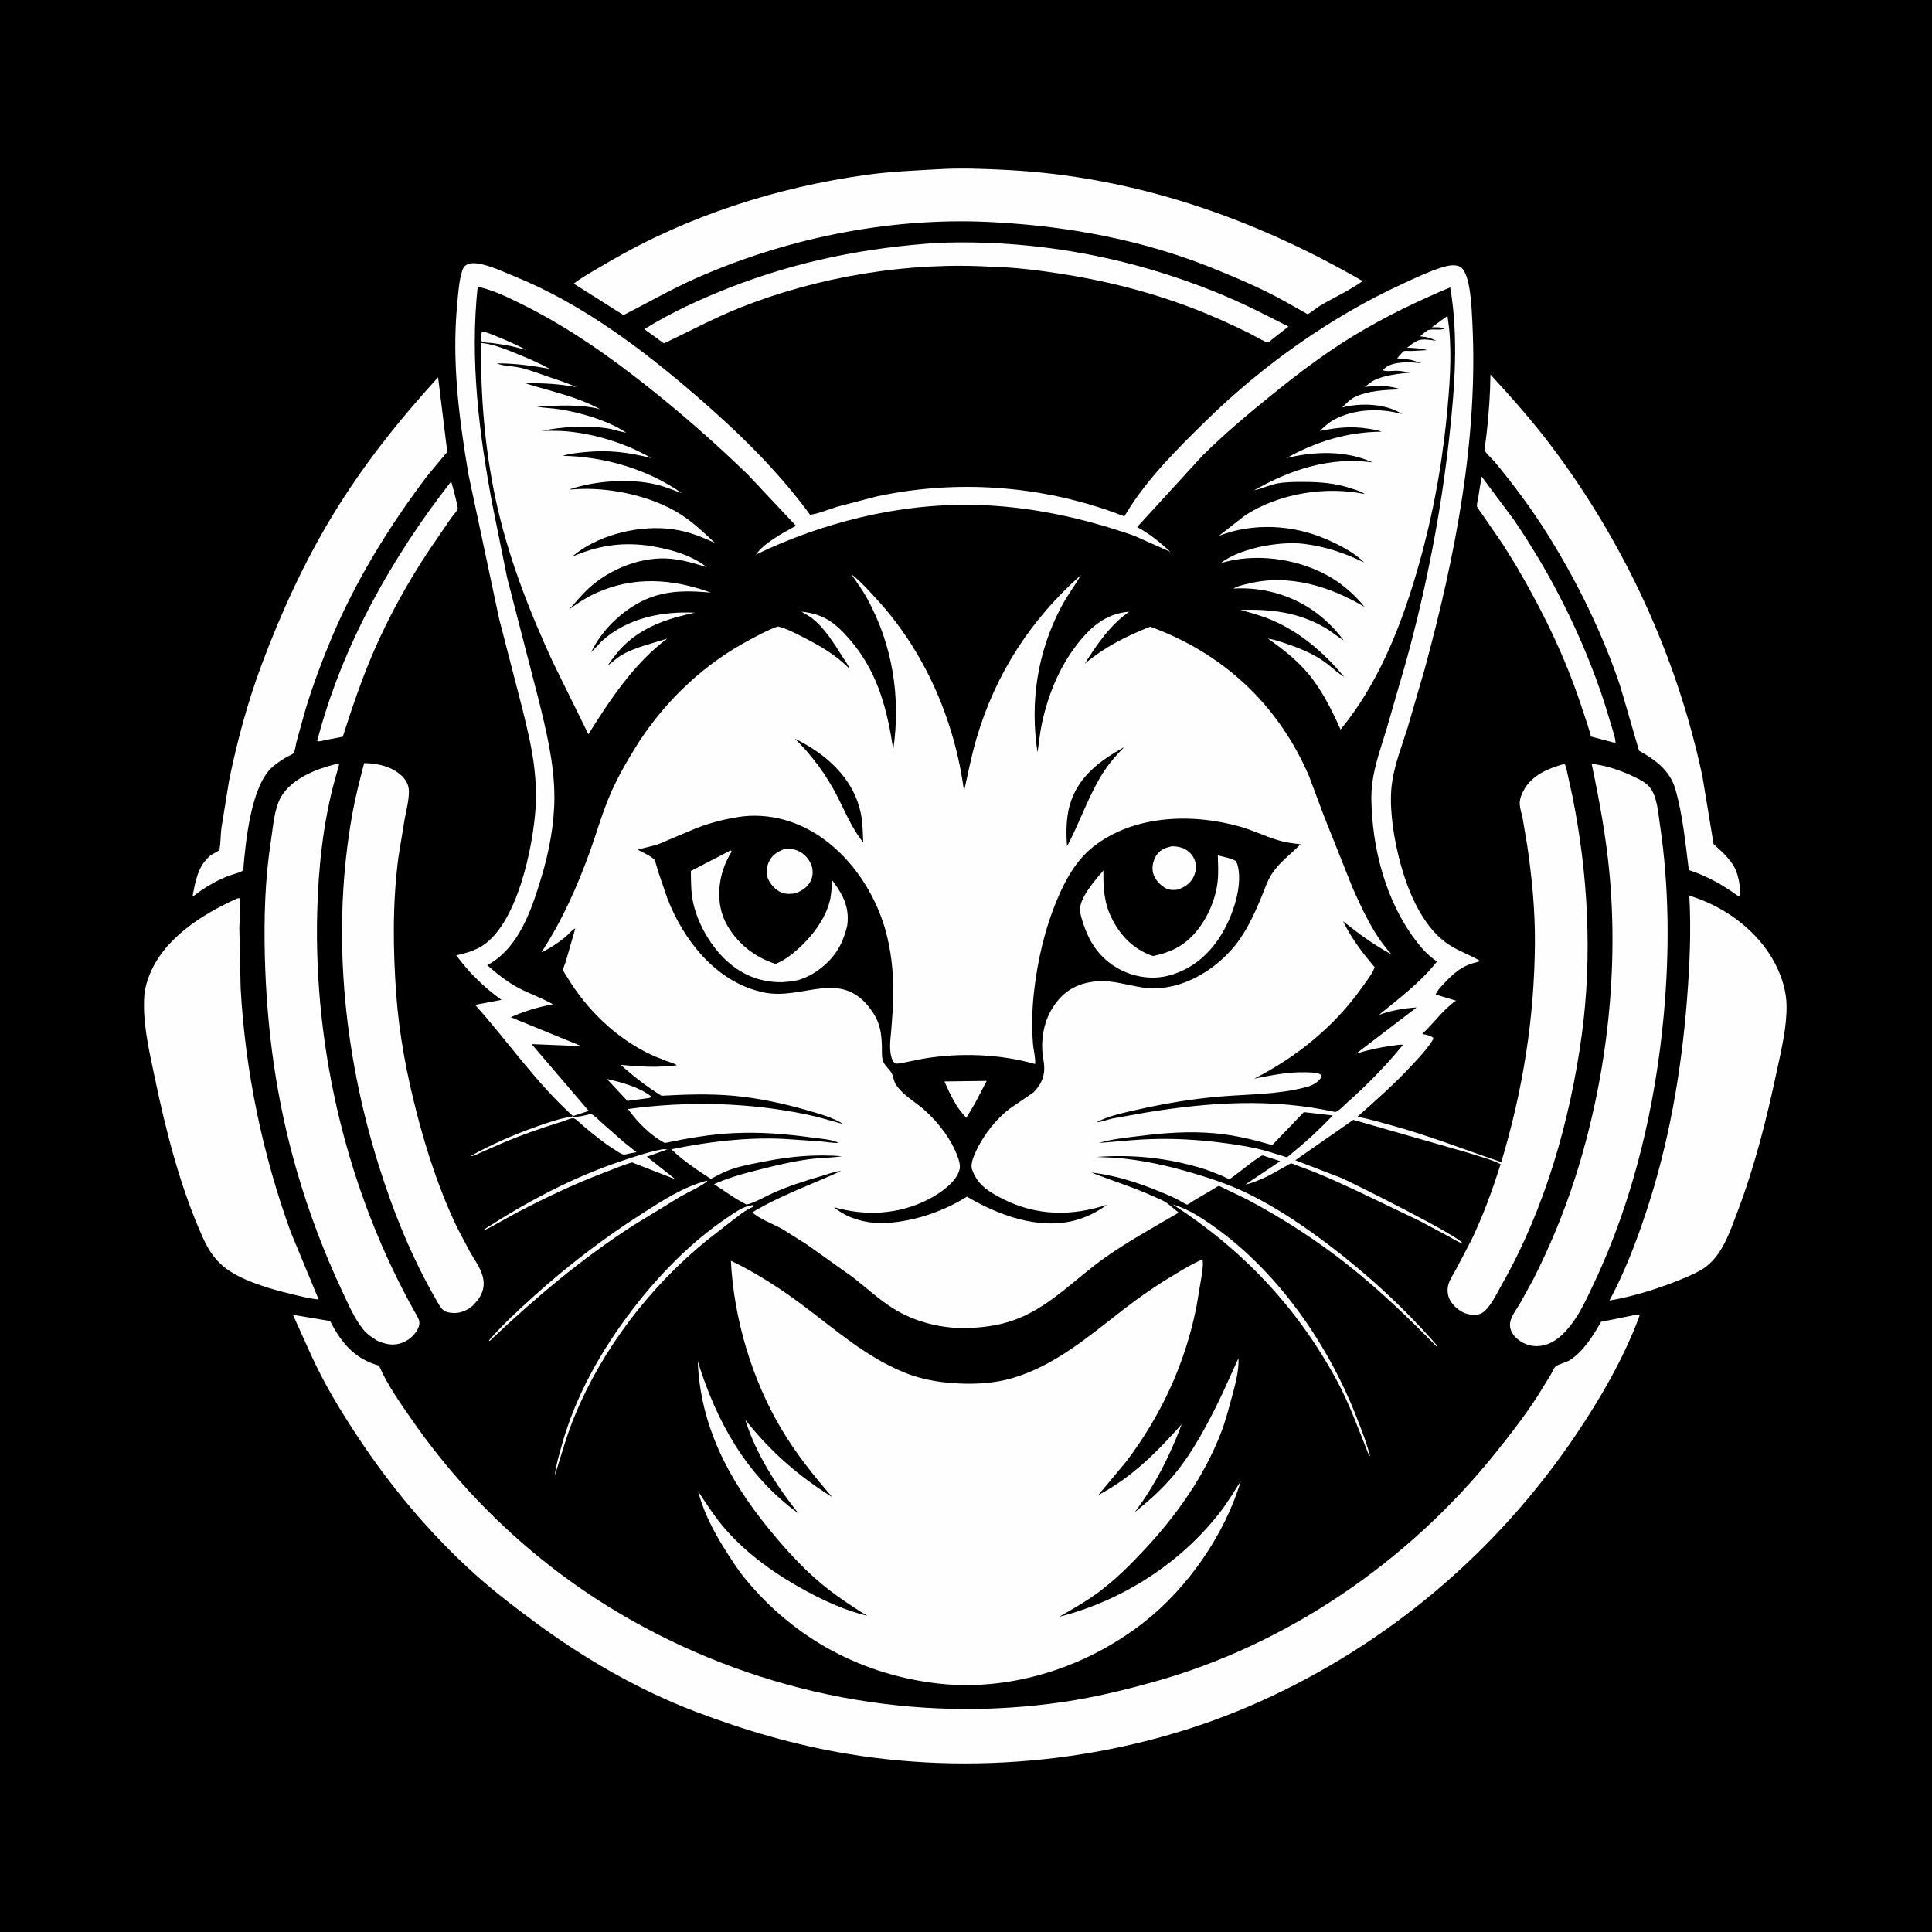 <svg version="1.1" xmlns="http://www.w3.org/2000/svg" style="display: block;" viewBox="0 0 2048 2048" width="1024" height="1024">
<path transform="translate(0,0)" fill="rgb(0,0,0)" d="M -0 -0 L 2048 0 L 2048 2048 L -0 2048 L -0 -0 z"/>
<path transform="translate(0,0)" fill="rgb(254,254,254)" d="M 510.94 351.5 C 515.983 351.976 522.078 354.845 526.785 356.738 C 537.334 360.979 547.758 365.672 557.84 370.93 C 550.778 369.124 543.678 367.171 536.507 365.843 L 521.158 363.594 C 517.389 363.18 513.47 363.598 510.165 361.5 C 510.048 357.96 509.87 354.908 510.94 351.5 z"/>
<path transform="translate(0,0)" fill="rgb(254,254,254)" d="M 643.407 1143.8 C 659.027 1147.26 677.844 1152.4 690.5 1162.41 L 688.5 1163.86 L 665.03 1166.98 L 643.407 1143.8 z"/>
<path transform="translate(0,0)" fill="rgb(254,254,254)" d="M 702.153 1218.3 C 703.835 1218.07 705.794 1218.38 707.5 1218.46 L 685.648 1226.1 L 716.065 1250.15 L 670.01 1232.22 C 660.693 1234.75 651.3 1238.91 642.223 1242.32 C 609.555 1254.59 578.546 1269.42 547.635 1285.55 L 521.169 1300.16 C 518.604 1301.51 515.651 1303.64 512.768 1303.5 C 558.253 1274.07 606.22 1248.4 657.716 1231.08 C 672.538 1226.09 686.737 1221.21 702.153 1218.3 z"/>
<path transform="translate(0,0)" fill="rgb(254,254,254)" d="M 749.45 1251.5 L 749.51 1252.44 C 740.824 1259 730.427 1263.14 720.995 1268.54 L 671.514 1298.83 C 615.942 1334.64 566.991 1376.16 519.012 1421.5 L 518.272 1420.94 C 532.794 1404.2 549.817 1388.5 566.279 1373.69 C 601.968 1341.57 639.732 1312.68 680.183 1286.78 C 702.181 1272.69 723.996 1258.29 749.45 1251.5 z"/>
<path transform="translate(0,0)" fill="rgb(254,254,254)" d="M 1242.93 1276.62 C 1252.36 1279.63 1260.52 1283.22 1268.97 1288.4 C 1346.64 1336.01 1406.2 1419.91 1438.63 1503.85 C 1443.55 1516.6 1449.05 1530.2 1452.26 1543.5 C 1450.91 1542.99 1450.33 1540.55 1449.77 1539.17 C 1439.26 1513 1430.03 1487.1 1416.46 1462.2 C 1374.43 1385.07 1316.59 1324.15 1242.93 1276.62 z"/>
<path transform="translate(0,0)" fill="rgb(254,254,254)" d="M 797.729 1277.5 L 799.665 1278.05 C 798.303 1279.41 798.919 1279.05 797.373 1279.75 L 793.425 1281.62 C 787.869 1284.6 782.552 1289.1 777.489 1292.87 L 748.73 1315.27 C 688.961 1364.02 638.632 1429.61 609.157 1501.04 C 600.867 1521.12 595.109 1541.8 588.678 1562.5 L 588.22 1563.25 C 589.407 1552.82 592.57 1542.58 595.369 1532.48 C 610.001 1479.66 637.396 1431.3 670.545 1388.03 C 698.516 1351.51 732.76 1316.26 771.139 1290.58 C 779.48 1285 787.579 1278.84 797.729 1277.5 z"/>
<path transform="translate(0,0)" fill="rgb(254,254,254)" d="M 478.293 510.314 C 479.283 514.213 485.821 536.895 485.173 539.506 C 484.696 541.428 480.029 546.528 478.736 548.364 L 456.047 581.486 C 433.149 615.617 412.641 652.543 396.284 690.254 C 383.468 719.803 373.186 750.297 363.355 780.94 L 344.766 784.482 C 341.843 785.169 339.102 786.427 336.211 785.5 C 362.226 685.328 414.975 591.349 478.293 510.314 z"/>
<path transform="translate(0,0)" fill="rgb(254,254,254)" d="M 1570.56 505.11 L 1604.87 551.143 C 1645.6 610.878 1678.02 675.838 1700.58 744.529 L 1709.42 773.476 C 1710.62 777.815 1712.45 782.728 1712.5 787.246 L 1710.5 787.085 L 1686.5 780.772 C 1683.87 770.356 1680.03 759.973 1676.69 749.753 C 1659.34 696.688 1635.62 648.333 1607.51 600.252 L 1593.09 577 L 1570.51 544.19 C 1569.68 542.933 1565.73 537.939 1565.62 536.692 C 1565.39 534.117 1566.63 529.73 1567.03 527.09 L 1570.56 505.11 z"/>
<path transform="translate(0,0)" fill="rgb(254,254,254)" d="M 994.722 257.43 C 1095.8 253.69 1195.83 271.905 1289.52 309.975 C 1315.59 320.572 1340.82 333.245 1365.78 346.196 L 1348.3 359.906 C 1347.8 360.293 1344.61 363.002 1344.28 363.033 C 1341.81 363.261 1327.95 355.043 1324.86 353.51 C 1304.01 343.179 1282.68 333.617 1260.9 325.438 C 1215.23 308.29 1169.18 296.933 1121 289.649 C 1098.42 286.235 1075.61 283.394 1052.75 282.877 C 962.939 277.194 866.777 293.171 783.27 326.64 C 755.76 337.666 730.479 351.495 703.739 363.973 L 683.013 348.946 C 710.85 331.511 743.138 316.737 773.665 304.819 C 845.515 276.765 917.954 262.376 994.722 257.43 z"/>
<path transform="translate(0,0)" fill="rgb(254,254,254)" d="M 1579.94 397.001 C 1602.04 421.103 1623.92 445.713 1643.67 471.806 C 1721.88 575.136 1777.73 696.194 1804.64 823.046 L 1816.51 894.968 C 1824.74 901.948 1833.54 910.142 1838.74 919.712 C 1842.51 926.646 1846.06 942.665 1843.66 950.5 L 1840.58 948.5 C 1824.4 936.938 1809.02 928.608 1790.2 922.252 C 1786.69 894.296 1783.75 863.656 1775.97 836.55 C 1770.32 816.867 1754.53 805.22 1737.41 795.732 L 1717.63 727.688 C 1698.81 671.494 1671.6 615.91 1640.08 565.745 C 1623.55 539.436 1604.62 513.924 1584.8 490.02 C 1582.17 486.855 1574.96 480.445 1573.65 477.077 C 1573.5 476.691 1574.13 473.466 1574.2 472.988 L 1576.02 458.287 C 1578.27 437.926 1579.72 417.486 1579.94 397.001 z"/>
<path transform="translate(0,0)" fill="rgb(254,254,254)" d="M 464.397 399.953 L 474.106 478.997 L 452.856 504.53 C 412.828 557.37 377.356 614.89 351.586 676.051 C 341.203 700.692 331.971 725.606 324.102 751.18 L 314.336 786.214 C 313.816 788.31 312.448 797.066 311.394 798.279 C 310.306 799.533 305.794 801.395 304.169 802.338 C 298.946 805.369 293.828 808.725 289.218 812.638 C 265.941 832.397 260.274 893.121 257.799 922.702 C 253.365 925.509 246.832 926.68 241.863 928.621 C 231.146 932.809 221.811 938.048 212.316 944.5 L 204.068 950.564 C 206.917 934.926 209.586 918.666 222.214 907.564 C 225.011 905.105 230.326 903.292 232.573 900.896 C 232.791 900.664 232.71 900.274 232.763 899.96 C 233.972 892.84 233.799 885.314 234.662 878.094 L 242.792 827.696 C 251.232 785.937 262.62 743.891 277.557 703.986 C 297.778 649.963 322.226 596.399 352.156 546.987 C 384.349 493.84 422.586 445.756 464.397 399.953 z"/>
<path transform="translate(0,0)" fill="rgb(254,254,254)" d="M 386.021 808.937 C 399.913 809.151 414.243 812.11 425.005 821.596 C 430.244 826.215 433.473 832.081 433.457 839.12 C 433.436 848.754 430.785 858.656 428.98 868.104 L 422.34 908.692 C 416.031 957.035 416.517 1005.57 420.031 1054.11 C 423.069 1096.08 431.026 1138.16 441.507 1178.87 C 452.358 1221.02 465.996 1262.56 484.875 1301.86 L 498.123 1327 C 503.965 1337.1 512.44 1347.92 512.701 1360 C 512.926 1370.45 507.564 1377.49 500.616 1384.52 L 497.352 1386.86 C 490.188 1391.6 482.633 1393.02 474.273 1390.92 C 468.725 1389.53 466.389 1384.79 463.711 1380.2 C 436.865 1334.14 416.573 1284.05 400.798 1233.22 C 363.891 1114.31 351.47 986.164 373.425 863.094 C 376.675 844.875 381.357 826.837 386.021 808.937 z"/>
<path transform="translate(0,0)" fill="rgb(254,254,254)" d="M 355.394 810.139 C 357.385 809.853 357.576 809.575 359.5 810.434 L 354.5 828.168 C 342.429 872.975 337.491 920.277 336.262 966.564 C 332.361 1113.52 368.657 1264.97 440.975 1393.04 C 443.612 1397.71 445.781 1401.09 443.85 1406.5 C 441.209 1413.89 433.925 1420.52 426.701 1423.27 C 417.013 1426.95 409.164 1425.18 400.023 1421.27 C 394.426 1417.84 389.219 1414.41 385.017 1409.24 C 375.635 1397.7 369.285 1382.69 362.99 1369.28 C 343.498 1327.75 327.446 1285.41 314.676 1241.33 C 293.072 1166.76 282.717 1091.47 280.759 1014 C 279.728 973.207 280.879 931.528 287.228 891.142 C 289.487 876.774 290.609 857.04 298.125 844.412 C 309.522 825.263 334.9 815.265 355.394 810.139 z"/>
<path transform="translate(0,0)" fill="rgb(254,254,254)" d="M 1687.21 809.625 C 1702.67 811.448 1717.84 816.622 1731.84 823.256 C 1737.63 825.998 1744.46 829.353 1748.66 834.34 C 1756.61 843.767 1757.76 861.848 1759.54 873.768 C 1769.41 939.807 1769.79 1007.82 1763.81 1074.24 C 1755.01 1171.89 1731.76 1271.18 1689.75 1360.1 C 1679.68 1381.41 1670.43 1402.95 1651.97 1418.35 C 1647.46 1421.88 1641.46 1425.05 1635.82 1426.2 C 1626.89 1428.04 1618.79 1426.53 1611.22 1421.41 C 1604.57 1416.91 1599.7 1410.46 1600.81 1402.11 C 1601.68 1395.58 1607.79 1387.58 1611.18 1381.84 L 1625.27 1356.31 C 1642.8 1321.65 1657.7 1285.87 1669.57 1248.89 C 1702.41 1146.57 1716.04 1033.47 1706.14 926.275 C 1702.52 887.093 1695.33 848.093 1687.21 809.625 z"/>
<path transform="translate(0,0)" fill="rgb(254,254,254)" d="M 251.288 952.5 C 253.316 952.024 252.216 952.13 254.599 952.327 C 255.015 962.973 253.838 973.698 253.71 984.357 L 255.1 1047.5 C 259.992 1135.67 278.127 1223.19 308.259 1306.2 L 337.806 1377.52 C 328.534 1376.63 319.044 1374.19 309.962 1372.04 C 292.753 1367.96 275.805 1363.08 259.569 1356.01 C 236.923 1345.93 225.109 1334.33 214.992 1311.82 C 190.725 1257.81 175.839 1198.77 163.787 1141 C 157.949 1113.02 150.783 1083.13 153.06 1054.33 C 153.604 1047.45 155.805 1040.33 158.307 1033.91 C 173.513 994.851 214.696 968.839 251.288 952.5 z"/>
<path transform="translate(0,0)" fill="rgb(254,254,254)" d="M 1790.75 949.296 L 1801 952.924 C 1836.2 966.1 1869.05 992.766 1884.61 1027.5 C 1890 1039.52 1893.56 1052.2 1893.81 1065.45 C 1894.23 1088.65 1888.33 1112.58 1883.52 1135.21 C 1872.61 1186.57 1860.02 1236.73 1841.29 1285.89 C 1833.66 1305.92 1825.98 1329.54 1808.12 1342.93 C 1801.86 1347.61 1794.42 1350.8 1787.33 1353.99 C 1761.75 1364.78 1733.46 1373.95 1706.06 1378.64 C 1721.96 1349.04 1733.59 1318.83 1744.24 1287.01 C 1768.92 1213.26 1782.21 1136.99 1788.28 1059.59 C 1791.18 1022.72 1792.79 986.281 1790.75 949.296 z"/>
<path transform="translate(0,0)" fill="rgb(254,254,254)" d="M 1533.48 335.5 L 1534.51 335.733 L 1536.11 347.851 C 1539.21 379.22 1536.5 412.045 1533.38 443.315 C 1527.7 500.104 1517.14 554.62 1500.94 609.316 C 1483.73 667.432 1459.86 726.188 1421.05 773.352 C 1411.83 752.784 1401.44 731.674 1386.93 714.29 C 1374.51 699.425 1359.8 687.989 1344.08 676.95 C 1350.65 677.806 1357.79 680.361 1364.07 682.498 C 1378.28 687.331 1392.13 693.015 1404.4 701.801 C 1411.38 706.799 1417.43 713.204 1424.89 717.454 C 1403.57 692.173 1379.19 670.597 1348.43 657.396 C 1337.67 652.776 1326.26 649.709 1315 646.561 C 1346.78 645.444 1375.98 648.911 1404.11 665.121 C 1411.25 669.231 1417.41 674.674 1424.32 678.768 C 1418.31 670.653 1411.42 663.209 1403.85 656.518 C 1377.4 633.127 1342.43 621.777 1307.44 623.889 C 1311.78 621.085 1318.97 619.75 1324 618.52 C 1366.22 608.203 1410.2 621.497 1446.59 643.448 C 1435.72 629.795 1421.06 617.361 1405.62 609.16 C 1372.74 591.695 1329.62 585.982 1293.92 597.002 C 1306.41 587.357 1322.44 582.647 1337.58 579.172 C 1352.13 576.492 1367.99 574.69 1382.72 576.561 C 1404.95 579.383 1426.01 586.374 1446.06 596.263 C 1436.05 585.783 1418.92 577.201 1405.74 571.5 C 1370.24 556.146 1328.29 553.919 1292.06 568.03 L 1319.75 546.376 C 1355.68 523.016 1404.96 515.072 1446.63 523.706 L 1445.06 522.623 C 1441.63 520.493 1436.64 519.163 1432.76 517.852 C 1415.91 512.157 1399.65 510.879 1381.96 510.855 C 1372.67 510.843 1363.46 510.824 1354.28 512.413 C 1345.66 513.905 1337.93 518.073 1329.38 519.798 C 1368.21 497.571 1410.05 483.993 1455.07 490.207 C 1426.88 477.281 1393.07 478.312 1363.75 485.574 C 1395.23 468.004 1428.41 457.835 1464.59 457.642 C 1460.38 455.839 1455.33 455.215 1450.8 454.479 C 1432.73 451.539 1416.76 453.211 1398.99 456.856 C 1403.34 452.754 1408.27 448.106 1413.52 445.209 C 1435.02 433.351 1463.14 432.342 1486.24 438.917 L 1485.06 438.17 C 1467.77 427.585 1441.58 427.009 1422.73 431.974 C 1426.5 428.277 1430.59 423.806 1435.28 421.34 C 1449.27 413.982 1469.88 413.111 1485.32 412.824 C 1472.3 408.732 1460.07 407.868 1446.65 410.33 C 1449.76 407.838 1453.05 404.968 1456.6 403.132 C 1467.06 397.718 1482.97 396.168 1494.5 394.992 C 1489.92 394.077 1485.22 393.139 1480.54 393.035 C 1476.25 392.939 1469.77 394.153 1465.85 392.5 C 1466.98 391.298 1468.15 390.08 1469.5 389.125 C 1478.51 382.755 1496.23 383.83 1506.62 385.048 L 1500 382.795 C 1493.8 380.586 1487.54 380.379 1481.02 379.868 C 1482.24 378.583 1487.12 372.493 1488.33 372.153 C 1490.04 371.672 1493.79 372.14 1495.69 372.107 L 1513 371.152 C 1505.84 369.11 1498.92 368.894 1491.52 368.631 C 1495.2 365.923 1499.64 361.984 1504 360.643 C 1509.34 359.001 1517.03 360.529 1522.57 361.227 C 1517.3 358.61 1512.43 357.145 1506.61 356.658 L 1505.22 356.556 C 1507.4 354.926 1511.75 350.666 1514.11 349.923 C 1519.23 348.309 1525.72 350.494 1531.29 348.5 C 1527.82 346.426 1521.74 347.087 1517.72 346.99 L 1533.48 335.5 z"/>
<path transform="translate(0,0)" fill="rgb(254,254,254)" d="M 509.937 363.573 C 522.202 364.648 533.825 369.357 545.151 373.906 C 558.024 379.076 570.435 384.251 582.574 390.992 C 563.578 387.636 546.033 385.111 526.609 385.186 C 533.626 388.243 543.59 387.96 551.178 389.734 C 561.919 392.243 572.281 396.265 582.682 399.891 C 592.145 403.189 601.849 406.031 610.877 410.415 C 593.729 407.079 574.646 405.789 557.198 406.468 C 584.074 414.853 610.985 420.17 636.115 433.746 C 614.89 428.262 590.516 429.742 568.774 431.265 C 577.2 432.368 585.712 432.672 594.094 434.015 C 616.898 437.666 644.449 445.947 663.888 458.595 C 656.889 457.637 650.028 454.962 642.905 453.938 C 621.226 450.821 596.265 452.244 574.751 456.634 C 583.582 456.813 592.618 456.449 601.408 457.298 C 631.961 460.25 664.029 470.273 690.561 485.663 C 666.612 479.401 644.986 476.788 620.139 479.242 C 612.175 480.029 604.103 480.803 596.438 483.197 C 640.187 483.891 686.87 497.419 722.799 522.839 C 713.572 519.391 704.456 515.586 694.823 513.391 C 667.066 507.065 631.132 509.576 604.14 518.59 L 604.455 518.887 L 615.822 518.279 C 650.463 517.152 692.94 526.69 722.134 545.62 C 735.254 554.128 746.478 564.841 757.821 575.508 C 740.12 567.356 725.002 561.67 705.289 560.193 C 672.161 557.711 631.872 568.192 606.302 590.2 C 632.934 578.727 656.317 574.74 685.229 578.066 C 706.924 581.243 731.461 587.254 749.057 601.096 C 731.941 596.066 717.18 591.256 698.983 592.002 C 672.277 593.097 644.732 605.035 624.916 622.865 C 617.163 629.841 610.231 638.321 603.188 646.035 C 612.087 639.529 620.845 633.733 630.878 629.086 C 671.222 610.403 712.739 613.274 753.677 628.243 C 731.697 626.092 710.206 625.59 689.209 633.455 C 663.667 643.023 638.072 666.644 626.648 691.475 L 638.306 679.257 C 665.134 655.116 701.532 647.773 736.65 649.486 C 710.806 654.898 685.299 662.94 665.077 680.765 C 656.823 688.041 650.287 696.573 644.055 705.583 C 649.142 702.017 653.622 697.557 658.982 694.385 C 672.851 686.179 691.783 681.973 707.173 677.005 C 672.283 703.094 646.498 741.818 623.735 778.385 L 586.089 701.942 C 560.501 646.525 538.08 588.831 525.349 528.981 C 513.727 474.348 509.382 419.308 509.937 363.573 z"/>
<path transform="translate(0,0)" fill="rgb(254,254,254)" d="M 993.681 179.435 C 1018.13 177.935 1043.55 178.932 1068 180.214 C 1202.61 187.273 1328.4 230.951 1444.49 297.976 C 1430.44 307.969 1413.72 315.534 1398.82 324.356 C 1396.86 325.513 1387.53 332.884 1386.1 333.004 C 1385.92 333.019 1382.53 331.014 1382.12 330.784 L 1361.99 319.476 C 1336.75 305.397 1309.49 293.901 1282.66 283.159 C 1211.46 254.647 1134.13 240.169 1057.75 235.831 C 950.048 229 837.853 250.938 739.356 294.242 C 712.325 306.125 687.17 320.66 660.954 334.027 L 608.477 300.866 L 608.78 300.101 C 620.406 291.725 633.024 284.881 645.369 277.646 C 728.627 228.853 824.144 198.24 919.657 185.201 C 944.175 181.854 968.995 180.847 993.681 179.435 z"/>
<path transform="translate(0,0)" fill="rgb(254,254,254)" d="M 1735.06 1393.5 L 1738.28 1393.5 L 1737.18 1397 C 1720.64 1440.76 1695.96 1483.39 1669.82 1522 C 1586.35 1645.33 1471.15 1742.88 1335.21 1803.9 C 1200.79 1864.23 1043.82 1883.25 898.655 1859.18 C 843.223 1849.98 789.473 1834.31 737.032 1814.32 C 676.914 1791.4 620.107 1758.58 568.413 1720.51 C 545.79 1703.85 523.686 1686.99 502.821 1668.15 C 454.737 1624.72 413.375 1574.99 377.822 1520.92 C 359.857 1493.59 342.684 1465.16 329.305 1435.29 L 310.545 1393.78 L 349.928 1400.37 L 352.866 1405.81 C 364.635 1426.96 378.239 1440.96 401.844 1447.69 C 410.106 1467.37 424.471 1487.58 436.689 1505.15 C 497.345 1592.39 576.714 1665.25 669.306 1717.49 C 808.61 1796.09 970.07 1827.49 1128.5 1803.94 C 1160.85 1799.13 1192.74 1791.35 1224.21 1782.54 C 1364.43 1743.29 1492.06 1655.63 1583.26 1542.7 C 1599.73 1522.3 1615.7 1501.83 1629.96 1479.8 L 1643.88 1457.22 C 1645.17 1455 1647.06 1450.22 1648.77 1448.75 C 1652.18 1445.81 1659.83 1444.54 1664.16 1441.78 C 1678.18 1432.86 1689.21 1415.38 1697.19 1401.2 L 1735.06 1393.5 z"/>
<path transform="translate(0,0)" fill="rgb(254,254,254)" d="M 1273.68 1335.5 L 1274.86 1336.28 L 1275.02 1337.49 C 1275.42 1342.62 1274.29 1348.45 1273.6 1353.54 L 1268.19 1385.73 C 1256.18 1445.79 1230.67 1500.83 1193.68 1549.52 L 1164.25 1584.78 C 1199.31 1566.56 1226.72 1539.05 1252.63 1509.77 C 1240.61 1542.35 1223.74 1575.46 1202.72 1603.18 C 1217.27 1591.31 1231.08 1579.27 1243.23 1564.89 C 1264.95 1539.2 1281.87 1506.54 1296.3 1476.16 L 1312.76 1439.86 C 1313.73 1452.87 1308.81 1469.92 1305.37 1482.57 C 1302.05 1494.8 1298.77 1507.42 1294.16 1519.23 C 1276.04 1565.64 1247.42 1605.81 1213.69 1642.13 C 1198.54 1658.46 1182.61 1674.36 1164.69 1687.67 C 1151.47 1697.49 1137.08 1705.65 1122.81 1713.83 C 1188.99 1697.06 1250.83 1657.5 1292.85 1603.6 C 1301.08 1593.04 1308.11 1581.25 1315.31 1569.96 C 1298.21 1626.74 1259.17 1683.22 1212.38 1719.83 C 1150.38 1768.34 1068.91 1794.19 990.118 1784.09 C 907.289 1773.47 835.507 1732.51 784.377 1666.52 C 766.215 1640.31 748.128 1611.91 739.969 1580.69 C 749.116 1594.58 758.364 1608.97 769.367 1621.47 C 793.221 1648.58 823.154 1669.49 854.742 1686.61 C 874.77 1697.46 897.097 1707.47 919.303 1712.84 C 898.039 1699.59 878.399 1686.43 859.94 1669.34 C 843.436 1654.06 828.496 1637.25 814.316 1619.82 C 772.143 1567.98 742.204 1510.92 739.654 1442.99 C 759.521 1507.05 791.202 1564.25 846.374 1604.27 C 823.221 1575.27 801.061 1540.78 790.04 1505.03 C 816.531 1538.53 846.076 1564.47 882.299 1587.06 C 862.565 1564.42 843.925 1540.99 828.5 1515.13 C 796.974 1462.29 777.897 1397.85 774.755 1336.41 C 801.983 1349.54 827.492 1366.03 851.648 1384.14 C 886.401 1410.2 918.017 1438.36 958.794 1454.99 C 978.811 1463.16 1000.31 1466.24 1021.81 1466.75 C 1038.26 1467.14 1056.04 1465.76 1071.9 1461.22 C 1118.17 1447.96 1154.07 1416.58 1191.24 1387.86 C 1208.51 1374.51 1226.78 1361.94 1245.55 1350.8 C 1254.62 1345.4 1263.95 1339.61 1273.68 1335.5 z"/>
<path transform="translate(0,0)" fill="rgb(254,254,254)" d="M 496.915 279.5 C 500.091 278.958 503.285 278.839 506.475 279.331 C 519.652 281.361 534.179 288.396 546.635 293.479 C 616.994 322.187 680.653 369.944 737.817 419.381 C 782.441 457.973 823.713 497.989 858.734 545.653 C 868.158 544.414 878.18 540.016 887.327 537.199 L 929.283 526.234 C 1013.09 508.306 1100.79 514.266 1181.42 543.411 C 1182.54 543.814 1191.48 547.417 1191.98 547.251 C 1192.01 547.239 1193.87 544.049 1194.05 543.75 C 1215.98 507.568 1248.35 475.505 1278.43 446.028 C 1338.6 387.05 1411.59 335.215 1488.24 300.2 C 1500.84 294.445 1513.9 288.119 1527.07 283.895 C 1533.17 281.939 1542.04 279.454 1548 282.976 C 1559.08 289.525 1560.07 328.728 1560.71 340.862 C 1567.21 464.863 1542.55 589.984 1510.26 709.147 L 1492.08 771.564 C 1486.18 790.128 1478.79 809.079 1475.81 828.367 C 1472.11 852.303 1476.53 882.237 1482.05 905.5 C 1489.96 938.821 1505.7 981.367 1535.65 1001.24 C 1546.37 1008.35 1558.47 1012.23 1569.33 1018.85 C 1563.88 1020.39 1558.37 1021.61 1553.26 1024.16 C 1543.77 1028.9 1535.79 1036.86 1528.75 1044.64 C 1526.34 1047.31 1523.04 1050.8 1521.9 1054.22 L 1542.14 1060.35 L 1543.49 1060.63 C 1529.32 1070.55 1520.24 1084.39 1507.6 1095.98 C 1511.49 1096.9 1515.99 1097.45 1519.18 1099.96 L 1519.29 1101.5 C 1513.6 1111.15 1505.64 1119.45 1498.09 1127.67 C 1479.6 1147.81 1459.27 1165.77 1438.83 1183.86 C 1450.97 1185.89 1463.12 1189.69 1475 1192.91 C 1514.86 1203.72 1552.43 1218.76 1591.43 1231.88 C 1614.28 1155.69 1626.47 1079.72 1627.07 1000.19 C 1627.34 965.148 1623.93 929.99 1618.78 895.344 L 1614.07 867.5 C 1613.03 862.495 1611.04 856.776 1610.99 851.674 C 1610.94 846.933 1612.8 842.101 1615.03 838 C 1624.12 821.318 1641.17 814.574 1658.47 809.717 C 1660.3 812.462 1660.79 816.812 1661.57 820.023 L 1666.87 844.189 C 1683.45 926.632 1688.03 1013.32 1676.77 1096.79 C 1664.56 1187.25 1637.46 1281.97 1592.07 1361.51 C 1587.07 1370.29 1580.14 1385.62 1571.65 1391.4 C 1567.11 1394.5 1560.32 1394.07 1555.24 1392.79 C 1548.21 1391.03 1540.44 1384.44 1537.01 1378.11 C 1534.4 1373.29 1533.84 1366.91 1535.34 1361.65 C 1536.94 1356.03 1540.92 1350.18 1543.73 1345.03 L 1559.59 1314.76 C 1572.04 1288.99 1582.18 1261.37 1590.69 1234.05 C 1580.47 1228.89 1567.72 1225.71 1556.78 1222.14 L 1434.58 1187.07 L 1373.06 1229.9 L 1421.88 1248.67 C 1437.22 1255.56 1547.76 1310.88 1550.5 1318.09 C 1544.93 1316.44 1539.6 1312.81 1534.51 1310.03 L 1504.94 1294.24 L 1449.75 1267.78 C 1426.2 1256.64 1402.63 1245.42 1378.07 1236.65 C 1376.06 1235.94 1370.12 1233.13 1368.54 1233.3 C 1367.37 1233.42 1364.69 1235.32 1363.45 1235.98 L 1345.57 1245.88 C 1337.5 1249.93 1328.89 1253.66 1320.08 1255.72 L 1357.1 1230.86 L 1342.63 1226.17 C 1341.59 1225.84 1339.29 1224.75 1338.33 1224.82 C 1335.31 1225.02 1312.28 1243.69 1307.72 1246.87 C 1307.29 1247.17 1303.82 1249.81 1303.46 1249.8 C 1301.73 1249.78 1297.54 1247.3 1295.6 1246.49 C 1288.21 1243.4 1280.8 1240.46 1273.12 1238.16 C 1236.55 1227.21 1200.45 1223.62 1162.5 1226.39 L 1181 1227.23 C 1209.83 1229.3 1238.37 1235.72 1266.01 1243.99 C 1284.7 1249.58 1303.68 1255.99 1321.29 1264.47 C 1352.1 1279.32 1382.06 1299.52 1409.23 1320.18 C 1451.1 1352 1489.32 1387.42 1523.92 1427 L 1523.5 1428.03 C 1493.8 1397.78 1463.5 1368.48 1430.29 1342.06 C 1396.45 1315.13 1359.75 1291.46 1321.55 1271.2 L 1297.2 1259.49 C 1296.22 1259.06 1292.87 1257.17 1291.9 1257.18 C 1291.25 1257.18 1287.63 1259.6 1287 1259.96 L 1265.36 1272.7 C 1263.87 1273.6 1260.02 1276.6 1258.49 1276.89 C 1257.55 1277.07 1250.24 1272.57 1249.02 1271.92 C 1243.15 1268.79 1236.95 1266.27 1230.82 1263.71 C 1207.99 1254.15 1181.8 1245.58 1157.04 1242.98 C 1178.64 1251.56 1200.78 1258.25 1222 1267.9 C 1227.53 1270.42 1234.26 1272.76 1238.9 1276.73 L 1249.39 1285.43 C 1223.26 1300.81 1196.6 1315.4 1171.75 1332.84 C 1141.06 1354.38 1114.98 1383.25 1079.58 1397.56 C 1063.13 1404.2 1046.16 1406.86 1028.54 1407.69 C 999.814 1409.04 969.576 1401.77 945.344 1386.04 C 930.97 1376.72 918.146 1364.98 904.693 1354.4 L 854.939 1318.94 L 829.489 1302.95 C 819.905 1297.57 805.321 1292.37 797.448 1285.15 C 826.981 1267.29 860.372 1255.61 891.622 1241.28 C 885.039 1241.68 878.053 1244.52 871.735 1246.37 C 853.327 1251.76 836.605 1256.95 819 1264.83 C 810.164 1268.78 800.789 1274.7 791.38 1276.87 C 779.156 1270.91 768.326 1262.53 756.845 1255.28 C 772.63 1248.16 789.059 1243.83 805.808 1239.61 C 823.351 1235.19 840.666 1231.05 858.636 1228.7 C 869.872 1227.23 881.486 1227.45 892.58 1225.63 C 864.659 1223.55 839.038 1225.59 811.556 1231 C 799.333 1233.41 786.65 1235.51 774.854 1239.6 C 767.462 1242.16 760.402 1246.07 753.447 1249.63 C 738.775 1240.08 724.328 1230.53 711.7 1218.33 C 750.163 1210.27 790.649 1205.49 829.941 1207.21 L 869.469 1209.89 C 876 1210.46 882.491 1211.85 889.065 1211.42 C 882.037 1207.76 868.327 1206.9 860.435 1205.8 C 832.748 1201.94 805.292 1199.78 777.311 1201.18 C 752.759 1202.41 728.73 1206.56 704.75 1211.63 C 689.518 1203.64 675.628 1189.47 665.683 1175.61 C 728.525 1167.05 792.967 1168.53 855.117 1181.38 C 868.28 1184.1 881.063 1188.16 894.024 1191.66 C 883.322 1184.66 868.038 1180.51 855.83 1176.99 C 830.158 1169.58 803.355 1163.8 776.712 1161.49 C 751.554 1159.3 726.429 1160.16 701.259 1161.55 C 685.686 1152 671.614 1141.03 658.051 1128.81 C 678.404 1130.76 697.085 1131.86 717.478 1129.22 C 714.569 1127.08 709.654 1125.92 706.24 1124.61 C 699.242 1121.92 692.286 1119.2 685.594 1115.8 C 650.647 1098.04 621.506 1069.31 601.261 1035.86 C 600.187 1034.09 597.251 1029.98 596.914 1028.03 C 596.727 1026.95 599.297 1020.76 599.762 1019.24 L 609.837 984.108 C 606.116 985.872 602.519 990.593 599.259 993.288 C 591.824 999.434 582.736 1005.53 573.918 1009.47 C 595.622 976.443 612.551 938.568 625.808 901.305 C 633.045 880.963 638.814 860.512 647.495 840.643 C 655.944 821.305 666.564 803.45 677.812 785.651 C 707.896 740.12 747.812 702.801 796.207 677.426 C 805.427 672.591 814.725 667.336 824.628 664.057 C 833.959 666.378 842.495 670.905 851.016 675.251 C 868.909 684.376 886.446 694.348 900.432 708.97 C 899.246 704.863 895.29 699.727 892.98 696.071 C 884.724 683.003 875.649 668.246 863.985 657.919 C 859.629 654.062 854.598 651.258 849.584 648.364 C 861.61 649.591 872.351 652.826 882.215 660.03 C 890.61 666.161 897.69 674.094 904.24 682.097 C 930.976 714.761 940.82 753.707 946.883 794.565 C 955.009 739.212 946.25 683.986 919.322 634.596 C 914.452 625.665 908.346 617.348 902.597 608.968 L 905.304 610.964 C 913.852 617.97 921.804 626.948 929.295 635.092 C 980.513 690.775 1012.09 763.942 1021.93 838.721 C 1026.09 820.072 1029.68 801.366 1035.06 783.007 C 1055.15 714.536 1092.67 656.549 1146 609.444 C 1139.27 620.865 1131.26 631.38 1125.04 643.147 C 1099.65 691.211 1091.67 743.996 1099.78 797.441 C 1101.45 787.43 1102.22 777.368 1104.34 767.415 C 1111.43 734.173 1124.78 702.563 1147.04 676.571 C 1160.42 660.939 1175.83 650.044 1196.98 648.426 C 1177.19 662.113 1162.53 683.368 1149.86 703.591 C 1171.12 685.731 1193.5 674.465 1219.29 664.301 C 1296.66 692.432 1355.05 746.989 1387.59 822.637 L 1403.71 865.665 L 1433.74 941 C 1444.98 965.971 1456.43 991.501 1475.23 1011.81 C 1456.38 1001.61 1440.31 989.826 1423.65 976.534 C 1432.82 994.953 1443.91 1009.72 1457.21 1025.24 C 1454.9 1032.09 1448.4 1040.16 1444.19 1046.14 C 1414.85 1087.88 1374.74 1120.3 1329.53 1143.46 C 1347.42 1139.92 1364.88 1136.25 1383.26 1136.65 C 1388.29 1136.77 1394.15 1136.62 1398.88 1138.49 C 1400.55 1139.16 1400.31 1139.92 1400.87 1141.5 C 1397.18 1147.82 1390.94 1150.68 1383.99 1152.52 C 1354.94 1160.23 1324.02 1159.84 1294.28 1162.28 C 1264.45 1164.72 1235.3 1169.58 1206.12 1176.19 C 1191.64 1179.47 1175.36 1182.69 1162.22 1189.72 C 1167.99 1189.16 1173.84 1186.85 1179.53 1185.62 L 1214.87 1179.31 C 1281.97 1168.34 1348.63 1163.93 1415.48 1178.79 C 1419.53 1177.6 1424.75 1171.72 1428 1168.84 C 1449.17 1150.11 1469.41 1129.43 1487.27 1107.51 C 1483.52 1107.05 1479.15 1108.07 1475.4 1108.55 C 1462.25 1110.22 1450.36 1113.03 1437.65 1116.8 L 1501.72 1067.93 C 1487.6 1068.89 1474.93 1071.02 1461.63 1075.86 C 1483.52 1058.18 1505.65 1041.33 1523.34 1019.22 C 1514.97 1013.82 1508.44 1006.83 1502.33 999.034 C 1473.58 962.391 1458.46 913.797 1454.75 867.789 C 1453.77 855.574 1453.06 842.598 1454.63 830.406 C 1457.2 810.407 1464.21 791.441 1470 772.189 L 1490.79 700.176 C 1512 622.886 1527.44 543.666 1536.24 464 C 1542.07 411.257 1546.27 357.26 1537.29 304.653 C 1502.17 319.327 1467.3 336.194 1434.78 355.986 C 1403.91 374.768 1375.04 396.78 1347 419.485 C 1321.95 439.772 1297.37 460.505 1274.47 483.225 L 1205.39 558.717 C 1218.37 565.544 1229.83 574.994 1240.55 584.931 L 1202.36 567.957 C 1147.4 548.69 1090.18 536.325 1031.77 535.161 C 952.896 533.588 871.893 553.764 801.17 587.945 C 810.685 574.957 829.819 565.054 843.746 557.328 L 793.187 503.566 C 759.337 470.648 724.036 439.638 687.054 410.284 C 645.483 377.286 601.782 346.619 554.119 322.945 C 538.843 315.357 523.115 307.558 506.369 303.903 C 498.075 381.179 507.688 459.017 521.979 534.98 L 537.562 612.357 L 570.744 740.9 C 579.243 775.132 587.671 809.816 587.672 845.3 C 587.672 873.4 582.028 902.959 573.943 929.812 C 563.624 964.089 550.017 1005.21 516.503 1023.13 C 527.089 1032.44 538.017 1041.22 550.602 1047.72 C 562.227 1053.73 574.765 1058.13 586.145 1064.57 C 571.094 1067.31 555.373 1071.93 541.458 1078.3 L 616.335 1108.93 L 563.548 1106.79 L 624.12 1177.62 L 605.916 1183.52 C 612.961 1184.41 619.539 1182.56 626.285 1180.76 C 630.068 1182.16 634.163 1186.79 637.22 1189.5 L 661.065 1210.54 L 674.694 1221.39 L 667.887 1222.64 C 666.146 1222.95 662.757 1224.05 661.079 1223.88 C 658.833 1223.65 654.022 1220.31 651.914 1218.99 C 639.692 1211.36 628.468 1202.07 617.47 1192.79 C 615.338 1190.99 610.318 1185.55 607.573 1185.37 C 605.049 1185.21 598.614 1188.09 596 1188.89 C 572.885 1195.99 550.252 1204.06 528.034 1213.64 L 509.177 1221.95 C 505.826 1223.42 502.441 1225.5 498.754 1225.5 C 520.953 1213.16 544.1 1203 568.02 1194.5 C 580.358 1190.12 593.083 1185.59 606.079 1183.71 L 607.823 1183.47 C 568.46 1148.2 538.794 1104.36 503.618 1065.17 L 531.604 1059.91 C 513.474 1046.91 496.805 1030.77 483.706 1012.67 C 492.045 1010.94 500.543 1008.52 508.076 1004.48 C 548.12 982.965 565.29 896.909 567.789 855.619 C 568.594 842.311 568.019 828.74 566.562 815.508 C 564.088 793.057 558.571 770.886 553.142 749 L 529.082 655.864 L 496.59 502.875 C 486.524 443.365 478.838 383.041 484.633 322.657 C 485.74 311.114 486.416 297.964 489.99 286.952 C 491.367 282.711 492.938 281.418 496.915 279.5 z"/>
<path transform="translate(0,0)" fill="rgb(0,0,0)" d="M 1192.09 791.716 C 1181.73 801.834 1173 812.472 1165.68 825.018 C 1152.34 847.888 1143.75 873.644 1131.11 897.031 C 1130.05 883.358 1130.14 867.264 1133.81 854.041 C 1142.31 823.47 1165.75 806.445 1192.09 791.716 z"/>
<path transform="translate(0,0)" fill="rgb(0,0,0)" d="M 842.642 783.05 C 855.647 789.297 869.359 798.068 880.063 807.815 C 897.363 823.568 909.355 842.639 913.162 865.855 C 914.616 874.72 914.6 884.176 915.072 893.156 C 903.464 878.718 896.163 861.003 887.838 844.645 C 875.946 821.28 861.231 801.447 842.642 783.05 z"/>
<path transform="translate(0,0)" fill="rgb(0,0,0)" d="M 1382.14 1178.91 L 1412.79 1182.45 C 1399.66 1196.16 1385.98 1209.12 1371.18 1221.02 C 1369.77 1222.15 1365.44 1226.32 1364.05 1226.67 C 1363.69 1226.76 1360.4 1225.58 1359.96 1225.45 L 1342.95 1220.28 C 1334.68 1217.86 1326.26 1216.14 1317.78 1214.69 C 1277.55 1207.84 1237.56 1205.33 1196.9 1208.9 L 1165.06 1211.59 C 1177.85 1207.54 1192.02 1206.23 1205.27 1204.52 C 1232.79 1200.98 1260.8 1198.78 1288.51 1201.41 C 1309.18 1203.38 1328.73 1207.97 1348.56 1213.93 L 1382.14 1178.91 z"/>
<path transform="translate(0,0)" fill="rgb(0,0,0)" d="M 787.635 865.375 C 804.579 863.518 821.89 865.598 838 871.076 C 887.854 888.028 924.391 936.151 938.49 985.5 C 944.675 1007.15 946.986 1029.96 946.93 1052.44 C 946.898 1065.16 945.866 1077.87 944.9 1090.54 C 944.025 1102.01 941.517 1114.53 946.734 1125.23 C 947.656 1125.91 948.411 1126.92 949.5 1127.28 C 951.295 1127.88 955.72 1126.84 957.553 1126.5 L 978.5 1122.28 C 1016.98 1115.76 1059.87 1117.15 1097.31 1127.91 C 1097.81 1120.96 1095.45 1112.9 1094.93 1105.79 C 1093.66 1088.38 1094 1070.66 1095.87 1053.3 C 1099.57 1018.98 1107.27 985.555 1120.55 953.65 C 1129.13 933.039 1140.68 912.114 1158.44 897.968 C 1201.3 863.838 1263.33 861.857 1314.24 876.186 C 1328.22 880.121 1341.35 886.661 1355.29 890.82 C 1362.94 893.106 1370.74 894.04 1378.66 894.956 C 1368.69 905.064 1356.69 913.746 1348.7 925.647 C 1343.63 933.203 1340.58 942.633 1337.13 951 C 1329.1 970.421 1319.37 991.347 1305.15 1007.08 C 1281.79 1032.93 1246.5 1052.11 1210.89 1046.74 C 1195.62 1044.44 1180.1 1039.23 1164.56 1040.09 C 1148.45 1040.98 1133.84 1046.51 1122.94 1058.74 C 1108.97 1074.41 1103.43 1094.75 1105 1115.5 C 1105.4 1120.79 1106.79 1125.96 1106.94 1131.28 C 1107.27 1142.59 1102.92 1150.22 1095.46 1158.04 L 1070.68 1174.95 C 1056.21 1185.87 1043.57 1201.97 1035.63 1218.2 C 1032.95 1223.68 1028.17 1233.77 1030.47 1239.86 L 1030.93 1241 C 1036.59 1256.54 1049.44 1264.07 1063.56 1271.19 C 1098.85 1288.98 1136.42 1289.37 1173.45 1277.06 C 1163.03 1284.75 1151.57 1290.54 1138.99 1293.79 C 1100.51 1303.74 1057.87 1288 1024.98 1268.49 C 1000.25 1284.03 970.323 1294.21 941.175 1296.34 C 921.447 1297.78 899.131 1292.6 884 1279.61 C 917.369 1289.39 952.936 1287.45 984.195 1271.35 C 995.779 1265.39 1014 1253.26 1017.21 1239.57 C 1018.22 1235.28 1016.57 1230.01 1015.11 1226 C 1008.49 1207.77 995.207 1190.67 981.091 1177.63 C 970.894 1168.21 956.603 1161.01 949.333 1149.01 C 947.267 1145.6 947.268 1141.96 945.663 1138.5 C 943.164 1133.12 936.815 1129.28 935.493 1123.09 C 934.55 1118.67 934.993 1113.52 934.844 1109 C 934.407 1095.78 933.07 1085.23 925.759 1073.96 C 893.02 1023.5 851.572 1061.93 807.873 1051.65 L 806 1051.18 C 758.176 1039.52 724.621 996.521 707.492 952.599 L 697.852 924.327 C 696.563 920.35 695.552 915.24 693.729 911.541 C 692.267 908.572 679.494 902.678 676.068 900.737 C 683.533 898.353 691.375 897.234 698.721 894.535 L 738.167 877.871 C 754.295 871.679 770.542 867.631 787.635 865.375 z"/>
<path transform="translate(0,0)" fill="rgb(254,254,254)" d="M 1001.13 1146.38 L 1045.97 1145.78 L 1032.94 1170.58 L 1024.35 1184.88 C 1013.57 1174.09 1007.24 1160.1 1001.13 1146.38 z"/>
<path transform="translate(0,0)" fill="rgb(254,254,254)" d="M 1241.83 897.141 C 1244.97 897.04 1248.47 897.442 1251.5 898.281 C 1257.82 900.032 1263.16 904.587 1265.92 910.5 C 1268.59 916.189 1268.16 922.658 1265.78 928.341 C 1262.56 936.027 1256.28 940.124 1248.77 943.014 C 1244.37 943.685 1239.62 943.733 1235.62 941.53 C 1229.51 938.161 1223.83 931.925 1222.21 925 C 1220.89 919.316 1222.33 912.461 1225.31 907.5 C 1229.38 900.744 1234.67 898.96 1241.83 897.141 z"/>
<path transform="translate(0,0)" fill="rgb(254,254,254)" d="M 831.204 900.094 C 836.294 899.705 840.703 899.791 845.5 901.737 C 852.007 904.376 857.285 910.068 859.912 916.507 C 861.992 921.605 861.984 928.355 859.613 933.352 C 856.186 940.573 850.081 944.361 842.838 946.98 C 838.864 947.591 834.628 947.93 830.69 946.881 C 823.807 945.047 817.743 938.917 814.647 932.675 C 812.016 927.37 812.427 919.935 814.652 914.53 C 817.953 906.515 823.608 903.196 831.204 900.094 z"/>
<path transform="translate(0,0)" fill="rgb(254,254,254)" d="M 1290.94 906.764 C 1297.16 908.396 1303.87 909.449 1309.62 912.381 C 1310.85 914.199 1311.66 915.853 1312.17 918.007 C 1317.33 939.871 1306.88 969.84 1295.91 988.63 C 1282.94 1010.85 1263.92 1027.67 1238.64 1034.22 C 1219.84 1039.09 1199.2 1035.22 1182.73 1025.16 C 1161.23 1012.04 1151.11 991.945 1145.2 968.248 C 1144.91 966.846 1144.96 967.253 1144.83 965.5 C 1143.83 951.995 1161.37 932.335 1169.72 922.813 C 1169.34 941.1 1170.28 956.797 1178.47 973.376 C 1187.85 992.369 1202.03 1006.65 1222.27 1013.44 C 1239.34 1009.89 1252.86 1003.96 1264.97 991 C 1278.88 976.108 1288.4 954.835 1290.72 934.63 C 1291.77 925.476 1291.17 915.965 1290.94 906.764 z"/>
<path transform="translate(0,0)" fill="rgb(254,254,254)" d="M 774.419 901.5 C 774.872 901.795 775.278 902.158 775.696 902.5 C 771.882 908.664 768.769 915.121 766.524 922.022 C 760.708 939.902 760.554 961.024 769.305 977.976 C 780.2 999.084 799.661 1014.78 822.163 1021.8 C 831.313 1018.01 838.621 1012.46 845.989 1005.91 C 860.641 992.869 874.525 974.736 879.518 955.479 C 881.425 948.126 881.572 940.513 881.982 932.966 L 883.317 934.744 C 894.27 949.411 900.77 962.877 898.034 981.596 C 895.331 992.135 891.813 1001.91 885.323 1010.76 C 875.104 1024.71 857.761 1037.43 840.395 1040.09 L 839 1040.29 L 829.09 1041.15 C 804.976 1041.49 784.42 1032.67 767.321 1015.68 C 751.656 1000.12 738.587 976.652 734.371 954.886 C 732.367 944.539 732.485 933.755 732.368 923.26 L 774.419 901.5 z"/>
</svg>